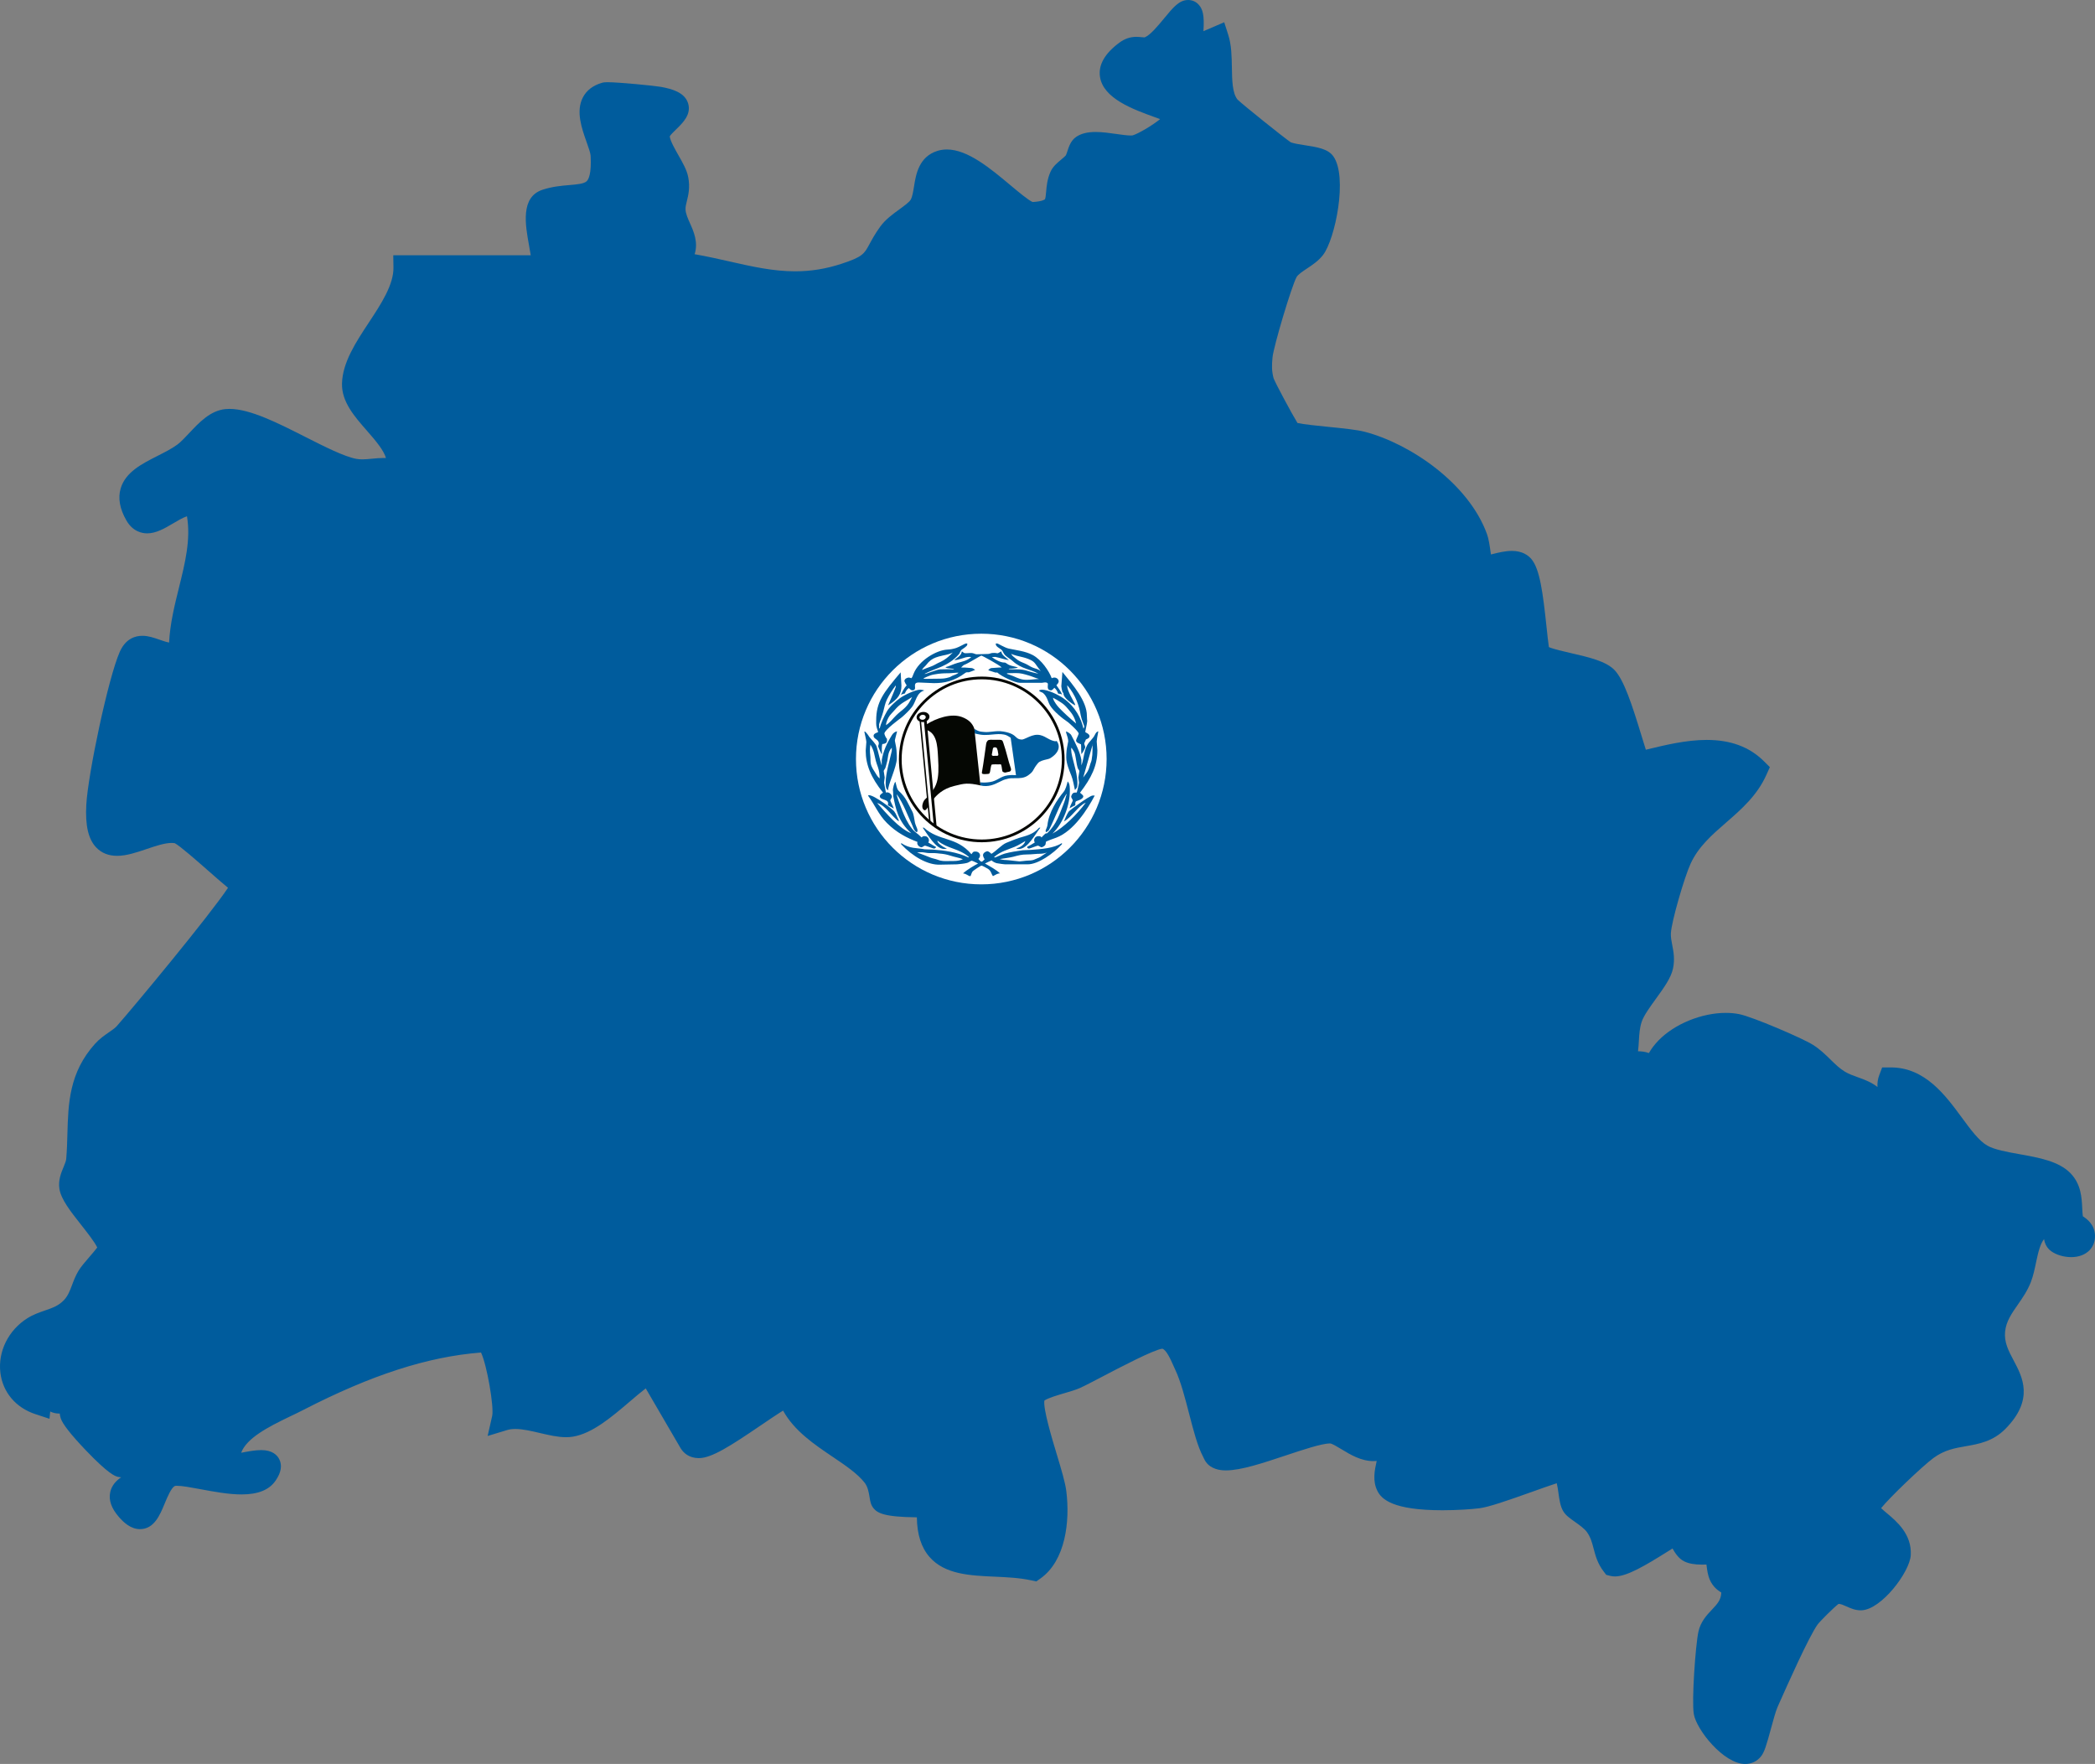 <svg width="443" height="373" viewBox="0 0 443 373" fill="none" xmlns="http://www.w3.org/2000/svg">
<rect x="0" y="0" width="443" height="373" fill="#808080" stroke="none"/>
<path d="M242.162 7.867C242.116 7.888 242.065 7.903 241.931 7.903C241.788 7.903 241.598 7.883 241.378 7.862C241.065 7.831 240.706 7.79 240.296 7.79C238.998 7.79 237.829 8.186 236.717 9.007C233.62 11.29 232.23 13.718 232.594 16.217C233.261 20.826 239.598 23.12 244.223 24.793C244.562 24.916 244.941 25.055 245.31 25.188C243.649 26.553 240.583 28.334 239.465 28.637C239.398 28.647 239.285 28.652 239.106 28.652C238.347 28.652 237.25 28.498 236.091 28.334C234.619 28.123 233.091 27.908 231.656 27.908C229.907 27.908 228.564 28.252 227.549 28.955C226.446 29.72 226.046 30.941 225.723 31.921C225.621 32.234 225.462 32.712 225.385 32.835C225.2 33.071 224.769 33.43 224.39 33.748C223.518 34.477 222.621 35.231 222.139 36.314C221.437 37.89 221.314 39.363 221.211 40.543C221.16 41.118 221.088 41.98 220.939 42.149C220.939 42.149 220.519 42.596 218.355 42.719C217.499 42.375 215.309 40.543 213.694 39.193C209.448 35.637 204.639 31.608 200.219 31.608C199.537 31.608 198.876 31.706 198.255 31.895C194.286 33.122 193.676 36.91 193.276 39.414C193.102 40.497 192.923 41.61 192.569 42.231C192.276 42.745 191.118 43.586 190.184 44.264C188.795 45.275 187.216 46.419 186.129 47.923C185.026 49.452 184.375 50.658 183.852 51.628C182.734 53.701 182.396 54.328 177.873 55.8C174.638 56.858 171.454 57.371 168.136 57.371C163.475 57.371 159.019 56.365 154.307 55.297C151.913 54.754 149.467 54.204 146.883 53.753C147.698 51.223 146.647 48.872 145.919 47.251C145.442 46.183 144.991 45.177 144.96 44.269C144.939 43.745 145.073 43.206 145.242 42.519C145.555 41.246 145.944 39.66 145.534 37.484C145.252 35.965 144.37 34.426 143.442 32.799C142.74 31.567 141.694 29.735 141.622 28.816C141.842 28.452 142.56 27.759 142.996 27.333C144.355 26.014 146.221 24.208 145.508 21.867C144.806 19.568 142.181 18.804 139.709 18.362C138.397 18.126 130.803 17.382 128.475 17.382C128.029 17.382 127.654 17.403 127.275 17.516C125.378 18.065 124.019 19.112 123.24 20.626C121.737 23.551 123.014 27.148 124.04 30.043C124.424 31.126 124.86 32.357 124.891 32.917C125.096 36.75 124.455 37.951 124.05 38.326C123.465 38.87 122.055 38.993 120.42 39.132C118.717 39.275 116.794 39.44 114.713 40.127C110.016 41.672 111.087 47.579 111.867 51.895C111.99 52.583 112.123 53.306 112.226 53.973H83.158L83.199 56.55C83.255 60.219 80.574 64.289 77.979 68.225C75.256 72.351 72.441 76.621 72.318 81.076C72.211 84.945 74.944 88.055 77.584 91.068C79.589 93.356 81.102 95.183 81.62 96.851C81.456 96.846 81.291 96.841 81.122 96.841C80.245 96.841 79.43 96.923 78.641 97C77.938 97.067 77.272 97.134 76.631 97.134C76.159 97.134 75.738 97.098 75.338 97.026C72.749 96.538 68.591 94.429 64.571 92.392C58.823 89.477 52.88 86.464 48.542 86.464C48.239 86.464 47.942 86.48 47.66 86.505C44.461 86.823 42.092 89.353 40.005 91.586C39.107 92.54 38.261 93.444 37.518 93.998C36.344 94.865 34.805 95.645 33.324 96.395C29.991 98.083 26.545 99.828 25.52 103.272C24.909 105.319 25.32 107.603 26.73 110.056C28.093 112.427 30.068 112.781 31.119 112.781C33.036 112.781 34.841 111.714 36.58 110.687C37.559 110.107 38.631 109.476 39.538 109.163C40.364 114.09 39.138 119.037 37.846 124.246C36.918 128.003 35.959 131.862 35.754 135.87C35.108 135.742 34.406 135.501 33.724 135.265C32.565 134.859 31.37 134.443 30.104 134.443C28.611 134.443 26.571 135.028 25.33 137.825C22.884 143.327 18.592 163.757 18.249 170.188C18.013 174.581 18.674 177.439 20.336 179.189C21.459 180.375 22.945 180.97 24.771 180.97C26.755 180.97 28.909 180.242 30.985 179.538C32.862 178.902 34.805 178.245 36.282 178.245C36.533 178.245 36.764 178.266 36.969 178.302C38.061 178.871 41.758 182.12 43.989 184.08C45.578 185.476 47.035 186.759 48.214 187.724C44.368 193.528 28.478 212.691 24.689 216.982C24.325 217.392 23.704 217.823 23.043 218.275C22.115 218.916 21.059 219.645 20.11 220.697C14.603 226.804 14.429 233.384 14.254 239.747C14.208 241.477 14.157 243.268 14.003 245.059C13.967 245.5 13.711 246.111 13.444 246.763C12.921 248.02 12.275 249.58 12.567 251.407C12.926 253.634 14.906 256.144 17.198 259.049C18.305 260.455 20.084 262.708 20.561 263.796C20.166 264.324 19.438 265.171 18.961 265.72C18.008 266.829 17.105 267.871 16.593 268.723C15.977 269.754 15.582 270.796 15.239 271.715C14.777 272.941 14.383 273.998 13.531 274.907C12.398 276.113 11.055 276.575 9.496 277.113C8.347 277.509 7.045 277.955 5.789 278.745C1.774 281.265 -0.467 285.797 0.082 290.287C0.584 294.403 3.343 297.667 7.471 299.022L10.465 300.007L10.619 298.473C11.183 298.745 11.788 298.899 12.45 298.899C12.511 298.899 12.567 298.899 12.629 298.899C12.665 299.227 12.737 299.566 12.844 299.91C13.224 301.106 15.003 303.374 18.136 306.658C22.971 311.724 24.33 312.114 24.843 312.263C25.135 312.345 25.402 312.37 25.622 312.376C24.545 313.109 23.617 314.095 23.304 315.537C22.945 317.2 23.561 318.955 25.125 320.751C26.094 321.865 27.611 323.348 29.606 323.343C32.59 323.343 33.821 320.356 34.811 317.959C35.359 316.635 36.272 314.423 37.036 314.203C37.036 314.203 37.149 314.177 37.42 314.177C38.528 314.177 40.425 314.531 42.435 314.906C45.199 315.419 48.327 316.004 51.08 316.004C54.572 316.004 56.925 315.049 58.274 313.089C59.464 311.365 59.715 309.83 59.033 308.521C58.582 307.659 57.556 306.628 55.239 306.628C53.936 306.628 52.372 306.925 50.993 307.192C52.136 304.154 56.423 301.855 61.443 299.458C62.386 299.007 63.279 298.581 64.104 298.155C78.461 290.754 90.454 286.869 101.714 285.997C102.986 288.676 104.478 297.482 104.078 299.392L103.114 303.641L107.283 302.378C107.765 302.235 108.313 302.163 108.965 302.163C110.544 302.163 112.395 302.599 114.179 303.02C116.025 303.451 117.933 303.903 119.691 303.903C120.204 303.903 120.691 303.867 121.148 303.79C125.255 303.107 129.27 299.689 133.151 296.384C134.336 295.373 135.479 294.398 136.546 293.582L143.929 306.243L143.991 306.34C144.565 307.228 145.672 308.29 147.703 308.326H147.785C150.497 308.326 154.553 305.699 160.911 301.372C162.398 300.361 164.249 299.099 165.588 298.278C167.936 302.558 172.207 305.442 176.048 308.034C178.781 309.876 181.36 311.621 182.862 313.566C183.524 314.428 183.724 315.665 183.872 316.573C184.016 317.466 184.139 318.241 184.724 318.939C185.534 319.909 186.862 320.782 193.876 320.843C193.917 324.461 194.804 327.217 196.553 329.229C199.773 332.919 205.105 333.16 210.269 333.391C212.879 333.509 215.576 333.632 218.037 334.166L219.134 334.402L220.047 333.75C225.298 329.999 226.292 321.747 225.472 315.27C225.241 313.433 224.405 310.667 223.441 307.464C222.426 304.103 220.57 297.934 220.837 296.158C221.56 295.619 223.872 294.947 225.149 294.573C226.359 294.218 227.502 293.885 228.369 293.495C229.425 293.018 231.179 292.099 233.204 291.037C236.722 289.194 244.013 285.376 245.767 285.191C246.613 285.376 247.572 287.526 248.089 288.696C248.238 289.025 248.377 289.343 248.515 289.636C249.679 292.104 250.576 295.573 251.443 298.925C252.356 302.455 253.217 305.791 254.412 308.059C254.453 308.142 254.489 308.219 254.519 308.285C254.801 308.886 255.319 309.999 257.016 310.59C257.657 310.815 258.385 310.923 259.231 310.923C262.39 310.923 267.005 309.389 271.886 307.762C275.455 306.571 279.501 305.227 281.234 305.216C281.669 305.237 282.885 305.976 283.69 306.463C285.52 307.577 287.802 308.958 290.432 308.958C290.663 308.958 290.889 308.947 291.109 308.927C290.658 310.923 290.202 313.166 291.268 315.275C292.15 317.025 294.534 319.35 305.03 319.35C308.097 319.35 311.153 319.14 312.819 318.929C314.824 318.678 318.747 317.313 324.069 315.414C325.833 314.782 327.909 314.043 329.186 313.638C329.345 314.274 329.473 315.178 329.55 315.747C329.75 317.169 329.935 318.513 330.555 319.555C331.063 320.412 331.914 321.013 332.991 321.777C333.909 322.424 335.047 323.23 335.575 323.979C336.365 325.098 336.647 326.186 336.975 327.438C337.365 328.926 337.805 330.615 339.113 332.313L339.651 333.011L340.503 333.227C340.815 333.304 341.149 333.345 341.492 333.345C344.035 333.345 347.886 331.056 352.66 328.064C352.983 327.864 353.326 327.643 353.66 327.438C354.275 328.5 355.003 329.604 356.157 330.168C357.105 330.63 358.3 330.846 359.915 330.846C360.233 330.846 360.546 330.835 360.838 330.825C360.977 332.072 361.161 333.165 361.525 334.002C362.243 335.644 363.33 336.337 363.976 336.747C363.976 336.747 363.976 336.809 363.976 336.84C363.889 338.302 363.202 339.098 361.992 340.376C360.931 341.495 359.613 342.885 359.146 345.01C358.526 347.817 357.695 359.528 358.162 362.418C358.7 365.743 364.474 373 369.027 373C370.396 373 371.601 372.405 372.432 371.322C373.098 370.449 373.529 369.033 374.488 365.497C374.954 363.783 375.482 361.843 375.852 361.012L376.139 360.36C377.862 356.485 382.435 346.195 384.333 343.517C384.815 342.86 387.706 339.96 388.763 339.154C388.778 339.154 388.799 339.154 388.814 339.154C389.26 339.154 389.839 339.411 390.45 339.688C391.311 340.073 392.29 340.509 393.459 340.509H393.598C397.823 340.381 403.853 332.401 404.043 328.829C404.279 324.41 401.084 321.726 398.972 319.956C398.602 319.648 398.115 319.237 397.772 318.903C399.643 316.574 406.55 309.989 408.832 308.306C411.155 306.597 413.375 306.207 415.723 305.801C418.395 305.334 421.425 304.806 424.055 302.142C430.183 295.933 427.66 291.175 425.814 287.706C424.707 285.622 423.753 283.821 423.994 281.542C424.219 279.407 425.363 277.765 426.686 275.866C427.691 274.419 428.732 272.921 429.439 271.088C429.947 269.77 430.244 268.353 430.526 266.988C431.024 264.607 431.439 263.026 432.229 262.01C432.377 262.929 432.782 263.883 433.741 264.576C434.808 265.351 436.433 265.828 437.977 265.828C439.52 265.828 440.925 265.325 441.838 264.371C442.643 263.534 443.043 262.436 442.996 261.199C442.909 258.915 441.274 257.735 440.427 257.186C440.361 256.683 440.33 256.093 440.299 255.477C440.192 253.234 440.058 250.437 437.864 248.133C435.413 245.557 431.157 244.792 427.04 244.058C424.435 243.591 421.743 243.114 420.225 242.241C418.446 241.225 416.682 238.829 414.816 236.288C411.349 231.577 407.037 225.711 399.828 225.711L397.992 225.721L397.377 227.348C397.059 228.185 396.956 229.021 397.003 229.848C395.649 228.79 394.193 228.272 392.849 227.79C391.88 227.446 390.968 227.117 390.096 226.599C389.009 225.947 388.076 225.034 387.086 224.064C385.984 222.986 384.845 221.867 383.348 220.928C381.015 219.466 370.555 215.011 367.822 214.457C366.925 214.272 365.956 214.18 364.94 214.18C359.803 214.18 354.075 216.525 350.686 220.02C349.876 220.856 349.204 221.744 348.671 222.673C347.866 222.37 347.03 222.304 346.368 222.293C346.466 221.513 346.512 220.764 346.553 220.051C346.635 218.675 346.712 217.382 347.143 216.063C347.568 214.765 348.953 212.85 350.178 211.162C351.804 208.914 353.342 206.795 353.762 204.819C354.188 202.833 353.875 201.226 353.598 199.81C353.424 198.922 353.28 198.157 353.316 197.357C353.439 194.852 356.193 185.42 357.49 182.618C359.151 179.02 361.992 176.546 365.007 173.924C368.227 171.122 371.56 168.222 373.529 163.814L374.247 162.213L373.001 160.976C369.94 157.938 365.981 156.46 360.895 156.46C356.562 156.46 352.101 157.543 348.168 158.497C348.122 158.507 348.071 158.523 348.025 158.533C347.758 157.702 347.45 156.686 347.173 155.787C345.112 149.018 343.369 143.676 341.354 141.639C339.523 139.791 335.975 138.975 332.222 138.113C330.699 137.764 328.509 137.261 327.52 136.835C327.361 135.762 327.202 134.238 327.033 132.652C326.253 125.314 325.612 120.346 323.823 118.216C323.161 117.431 321.91 116.492 319.695 116.492C318.3 116.492 316.88 116.841 315.624 117.154C315.511 117.184 315.388 117.21 315.265 117.241C315.019 115.414 314.793 113.941 314.445 112.971C310.604 102.291 298.267 93.839 288.607 91.309C286.93 90.868 283.972 90.57 280.844 90.257C278.711 90.041 275.614 89.733 274.363 89.446C273.183 87.532 269.748 81.132 269.307 79.983C268.902 78.402 268.912 77.34 269.081 75.584C269.312 73.213 273.112 60.512 274.163 58.597C274.47 58.043 275.429 57.407 276.352 56.791C277.506 56.026 278.813 55.159 279.772 53.907C282.331 50.561 285.038 37.397 281.936 33.045C280.813 31.47 278.567 31.12 275.968 30.715C274.911 30.551 273.609 30.351 272.958 30.104C271.497 29.124 262.764 22.114 261.688 21.057C260.575 19.707 260.529 16.936 260.488 14.262C260.447 11.927 260.411 9.515 259.719 7.364L258.867 4.706L254.473 6.595C254.704 3.177 254.309 1.95 253.514 1.037C252.93 0.364 252.125 0 251.243 0C249.361 0 248.105 1.524 246.202 3.834C245.028 5.26 243.254 7.411 242.131 7.862L242.162 7.867Z" fill="#005C9D"/>
<g clip-path="url(#clip0_166_403)">
<path d="M207.5 187C222.136 187 234 175.136 234 160.5C234 145.864 222.136 134 207.5 134C192.864 134 181 145.864 181 160.5C181 175.136 192.864 187 207.5 187Z" fill="white"/>
<path d="M190.661 160.584C190.661 151.244 198.258 143.647 207.599 143.647C216.94 143.647 224.536 151.243 224.536 160.584C224.536 169.925 216.938 177.519 207.599 177.519C198.259 177.519 190.661 169.922 190.661 160.584ZM190.084 160.584C190.084 170.242 197.941 178.098 207.599 178.098C217.256 178.098 225.113 170.241 225.113 160.584C225.113 150.927 217.256 143.069 207.599 143.069C197.941 143.069 190.084 150.927 190.084 160.584Z" fill="#050703"/>
<path d="M223.385 144.902C223.499 144.79 223.602 144.667 223.691 144.535C223.798 144.377 223.868 144.222 223.868 144.102C223.868 143.599 223.397 143.27 222.931 143.27C222.743 143.277 222.558 143.325 222.39 143.412C221.847 141.899 220.202 139.49 218.374 138.511C216.798 137.67 214.849 137.486 213.31 137.148C212.418 136.949 211.041 136.064 210.869 136.068H210.571V136.311C210.705 136.87 211.663 137.166 211.93 137.573C212.13 137.893 212.283 138.316 212.587 138.593C213.097 139.06 213.772 139.433 214.179 139.814C215.946 141.451 217.996 141.522 219.576 142.464C217.079 141.946 216.923 141.538 214.967 141.538C214.386 141.538 213.922 141.555 213.267 141.492C213.326 141.458 213.407 141.433 213.397 141.389C214.032 141.407 214.667 141.329 215.278 141.158C214.631 140.916 213.975 140.863 213.387 140.614C212.996 140.449 212.696 140.091 212.402 140.1C211.596 140.126 210.415 139.475 209.733 138.95L210.46 138.905C211.402 139.086 212.45 139.476 213.335 139.577C212.658 138.982 211.804 138.538 211.727 137.731C211.417 137.869 211.086 138.143 210.912 138.143C210.739 138.143 210.669 138.022 209.836 138.074C209.551 138.092 209.223 138.282 208.937 138.282C206.72 138.341 206.651 138.351 206.477 138.351C206.304 138.351 205.822 138.109 205.545 138.092C205.06 138.048 204.506 138.161 204.021 138.117C203.785 138.1 203.549 137.801 203.376 137.733C203.342 138.646 202.193 139.174 201.768 139.576C202.839 139.616 203.879 138.906 204.919 138.906C205.092 138.906 205.25 138.902 205.369 138.945C204.471 139.737 203.48 139.894 202.484 140.172C201.6 140.414 200.668 140.924 199.895 141.081C200.429 141.481 201.361 141.227 201.766 141.569C201.648 141.612 201.521 141.444 198.821 141.539C198.085 141.565 195.869 142.509 195.635 142.509C195.462 142.509 195.531 142.474 195.531 142.474C197.817 141.266 200.442 140.981 202.774 138.339C202.982 138.104 203.042 137.692 203.284 137.44C203.466 137.249 204.541 136.688 204.537 136.298V136.07H204.238C204.065 136.064 202.868 136.793 202.209 137.013C201.607 137.21 200.981 137.327 200.348 137.358C198.062 137.453 194.271 139.623 193.154 142.534C193.015 142.897 192.911 143.214 192.719 143.413C192.53 143.344 192.346 143.273 192.173 143.273C191.905 143.273 191.238 143.482 191.238 144.039C191.306 144.211 191.387 144.379 191.478 144.541C191.544 144.673 191.627 144.795 191.724 144.906C191.135 145.549 190.775 146.352 190.487 146.94C190.808 146.734 191.076 146.739 191.34 146.636C191.487 146.278 191.723 145.767 192.169 145.493C192.409 145.744 192.736 145.979 192.866 145.979C193.952 145.979 193.22 144.995 193.584 144.54C193.693 144.404 193.901 144.316 194.286 144.316L197.473 144.454C199.639 144.454 201.739 144.075 204.181 142.247C204.398 142.083 204.734 142.201 204.933 142.14C205.358 142.002 205.765 141.82 206.205 141.653C205.982 141.481 205.697 141.285 205.48 141.267C204.233 141.154 203.675 141.128 203.223 141.149C203.492 140.91 203.678 140.667 203.895 140.588C204.848 140.242 207.278 138.633 207.556 138.633C207.642 138.633 211.315 140.587 211.822 141.148C211.16 141.127 210.741 141.207 209.633 141.266C209.425 141.275 209.085 141.518 208.979 141.73C209.487 141.889 209.971 142.053 210.456 142.209C210.585 142.252 210.832 142.157 210.927 142.244C211.724 142.998 214.605 144.384 215.671 144.384H220.365C220.382 144.384 221.379 144.115 221.565 144.539C221.581 144.59 221.588 144.643 221.585 144.696C221.585 145.069 221.342 145.978 222.243 145.978C222.479 145.978 222.832 145.583 222.941 145.424C223.434 145.832 223.589 146.232 223.744 146.66C224.035 146.755 224.296 146.615 224.618 146.943C224.371 146.22 223.804 145.512 223.385 144.902ZM195.769 140.706C196.005 140.47 196.094 140.276 196.331 140.038C197.024 139.345 197.586 139.091 198.533 138.819C199.692 138.486 200.394 138.512 201.474 137.977C200.771 138.679 200.359 139.091 199.516 139.617C199.077 139.889 198.788 139.986 198.322 140.214C197.734 140.504 197.439 140.741 196.822 140.951C196.076 141.206 195.664 141.382 194.938 141.68C195.193 141.25 195.418 141.057 195.769 140.706ZM201.402 142.888C201.156 142.985 201.025 143.124 200.77 143.204C199.92 143.468 199.384 143.511 198.489 143.511C197.374 143.511 196.742 143.538 195.628 143.546C195.514 143.511 195.286 143.555 195.321 143.441C195.347 143.344 195.479 143.353 195.566 143.309C195.733 143.23 195.839 143.169 196.014 143.099C196.603 142.844 196.97 142.713 197.593 142.607C198.717 142.414 199.374 142.362 200.516 142.362C201.164 142.362 202.021 142.236 202.671 142.236C202.477 142.525 201.735 142.756 201.402 142.888ZM217.099 143.752C215.967 143.752 215.326 143.436 214.282 142.98C213.737 142.744 213.405 142.681 212.851 142.462L213.062 142.356C213.729 142.347 214.115 142.322 214.783 142.322C215.887 142.322 216.503 142.532 217.573 142.839C218.266 143.041 219.004 143.396 219.706 143.571C218.88 143.599 217.924 143.752 217.099 143.752ZM218.385 141.168C217.701 140.887 217.384 140.571 216.701 140.29C215.911 139.965 215.437 139.79 214.778 139.238C214.366 138.895 214.076 138.728 213.804 138.263C215.384 138.921 216.446 138.816 218 139.589C218.833 140.001 219.044 140.571 219.614 141.309C219.791 141.544 219.921 141.668 220.061 141.932C219.534 141.431 219.051 141.44 218.384 141.168H218.385Z" fill="#005C9D"/>
<path fill-rule="evenodd" clip-rule="evenodd" d="M227.551 152.997C227.227 151.699 226.785 150.995 225.91 149.988C225.358 149.347 225.051 148.978 224.331 148.522C223.69 148.118 223.33 147.875 222.654 147.539C222.691 147.759 222.762 147.973 222.865 148.171C223.014 148.399 223.093 148.566 223.251 148.794C223.743 149.505 224.103 149.83 224.717 150.443C225.709 151.434 227.551 152.996 227.551 152.996V152.997ZM224.656 142.094C226.997 144.963 229.829 148.268 229.829 151.343C229.829 152.036 229.898 152.279 229.898 152.451C229.898 152.903 229.483 154.6 229.483 154.739C229.483 154.947 230.384 155.103 230.384 155.674C230.384 156.055 229.947 156.234 229.613 156.372C229.554 156.618 229.275 157.059 229.275 157.233C229.275 157.407 229.483 157.822 229.483 157.995C229.483 158.168 229.061 158.985 228.678 159.484C228.582 158.761 228.652 158.068 228.589 157.392C228.056 157.134 227.543 157.034 227.543 156.54C227.543 156.367 228.097 155.293 228.097 155.12C228.097 154.677 225.982 152.81 225.826 152.705C224.683 151.943 222.784 150.424 222.021 149.142C221.563 148.363 221.466 147.323 220.556 146.535C220.357 146.362 219.783 146.309 219.716 145.992C219.897 145.898 220.097 145.844 220.302 145.834C221.609 145.834 223.847 146.949 224.869 147.66C227.389 149.417 228.651 151.959 229.106 154.079C229.141 153.961 229.275 153.801 229.275 153.628C229.275 153.455 228.66 152.057 228.531 151.278C228.193 149.268 227.49 147.041 225.704 144.932C225.662 144.991 225.671 144.897 225.671 145.07C225.671 146.093 226.984 148.174 227.324 148.908V149.155C226.591 148.773 224.797 147.501 224.883 146.626C224.892 146.496 224.685 146.431 224.648 146.292C224.552 145.954 224.421 145.278 224.421 145.105C224.421 144.932 224.491 144.339 224.652 142.092L224.656 142.094Z" fill="#005C9D"/>
<path fill-rule="evenodd" clip-rule="evenodd" d="M187.419 152.826L187.34 153.34C188.203 152.793 188.742 152.028 189.464 151.306C190.514 150.253 191.313 149.934 192.133 148.722C192.363 148.384 192.685 147.768 192.87 147.396C191.58 148.249 190.604 148.614 189.543 149.74C189.149 150.156 188.937 150.452 188.532 150.859C187.974 151.417 187.649 152.077 187.418 152.831L187.419 152.826ZM190.448 142.164L190.611 144.968C190.611 146.666 190.014 147.769 187.784 149.152C188.329 147.865 188.952 146.55 189.413 145.242V144.933C188.695 145.873 188.066 146.878 187.535 147.936C187.162 148.698 186.965 149.723 186.775 150.45C186.539 151.342 185.902 152.979 185.896 153.152V153.952C185.936 153.94 185.96 154.02 185.996 154.081C186.283 152.876 186.901 151.568 187.543 150.425C188.045 149.524 189.346 148.299 190.351 147.589C191.175 147.009 193.498 145.834 194.598 145.834C194.892 145.854 195.183 145.912 195.463 146.006C193.766 146.456 193.707 148.384 192.866 149.467C192.303 150.194 191.432 151.04 190.67 151.688C190.54 151.802 187.01 154.338 187.01 155.119C187.01 155.222 187.224 155.907 187.532 156.189C187.56 156.248 187.564 156.365 187.564 156.539C187.564 156.946 187.387 157.266 186.578 157.331C186.537 157.405 186.386 157.991 186.505 159.55C186.344 159.422 185.694 157.917 185.694 157.821C185.694 157.648 185.832 157.371 185.832 157.198C185.832 156.305 184.723 156.297 184.723 155.604C184.723 155.074 185.423 154.96 185.695 154.795C185.21 153.382 185.277 153.421 185.277 152.347C185.277 148.388 186.808 146.496 190.451 142.163L190.448 142.164Z" fill="#005C9D"/>
<path fill-rule="evenodd" clip-rule="evenodd" d="M186.012 164.607C185.967 163.598 185.953 163.138 185.625 162.165C185.476 161.716 185.318 161.348 185.204 160.9C184.861 159.584 184.861 158.754 184.125 157.587L184.055 157.446C184.028 157.63 183.947 158.266 183.947 158.451C183.947 159.565 184.072 159.658 184.072 160.772C184.072 161.781 184.406 162.369 184.967 163.211C185.32 163.746 185.511 164.222 186.012 164.607ZM186.424 161.839C186.46 161.78 186.45 161.662 186.45 160.761C186.754 158.87 187.485 157.247 188.621 155.41C188.863 155.011 189.321 154.675 189.698 154.645C189.498 155.438 189.222 156.434 189.222 156.608C189.222 156.782 189.525 157.922 189.568 158.615C189.655 159.793 189.637 160.177 189.637 160.35C189.637 162.175 187.644 166.171 187.824 167.097C187.226 166.886 187.282 165.91 187.282 165.477C187.282 163.546 188.14 160.757 188.577 158.754V158.097C187.665 159.033 187.82 160.362 187.534 161.237C187.421 161.59 187.357 162.037 187.186 162.444C187.091 162.652 186.869 162.881 186.869 163.054C186.869 163.227 187.077 164.232 187.077 164.405C187.077 164.578 186.938 165.341 186.938 165.514C186.938 165.687 187.215 166.858 187.336 167.597C187.905 167.369 188.601 167.95 188.601 168.493C188.601 168.667 188.255 169.082 188.255 169.255C188.255 169.429 188.806 170.387 189.004 170.98C188.547 170.705 188.134 170.499 187.72 170.273C188.257 168.854 186.037 169.308 186.037 168.356C186.037 168.061 186.487 167.754 186.731 167.622C184.139 164.375 183.058 161.686 183.058 158.724C183.058 158.551 183.196 157.061 183.196 156.888C183.196 156.507 182.78 154.904 182.78 154.775C182.78 154.454 183.32 155.006 183.831 155.829C184.361 156.522 185.196 157.251 185.386 157.918C185.776 159.251 186.034 160.55 186.427 161.843L186.424 161.839Z" fill="#005C9D"/>
<path fill-rule="evenodd" clip-rule="evenodd" d="M229.053 164.404C229.491 163.772 229.921 163.369 230.202 162.657C230.369 162.237 230.413 161.973 230.556 161.534C230.66 161.192 230.783 161.008 230.836 160.657C230.967 159.849 231.02 159.385 231.02 158.568V157.537L231.047 157.445L231.02 157.305V157.537L229.053 164.404ZM225.44 154.637C225.811 154.822 226.352 155.112 226.542 155.484C227.46 157.234 228.347 158.959 228.672 160.694V161.842C229.261 160.373 229.143 158.459 230.226 157.072C230.538 156.673 230.961 156.242 231.265 155.825C231.5 155.506 231.72 154.712 232.245 154.645C232.045 155.577 231.908 156.609 231.908 156.782C231.908 156.955 232.046 158.48 232.046 158.653C232.046 161.892 230.792 164.477 228.374 167.624C228.658 167.896 229.067 168.137 229.067 168.389C229.067 169.031 227.707 169.346 227.595 169.407C227.275 169.589 227.413 170.058 227.372 170.281C226.959 170.466 226.558 170.677 226.172 170.913C226.297 170.324 226.85 169.429 226.85 169.256C226.85 169.082 226.505 168.667 226.505 168.494C226.505 168.258 226.751 167.662 227.158 167.61C227.297 167.593 227.505 167.593 227.697 167.573C227.712 167.534 228.168 165.773 228.168 165.479C228.168 165.306 228.03 164.578 228.03 164.405C228.03 164.232 228.238 163.227 228.238 163.054C228.238 162.881 227.979 162.657 227.91 162.441C227.711 161.834 227.622 161.18 227.519 160.565C227.509 160.426 227.486 160.288 227.45 160.153C227.434 160.036 227.411 159.92 227.381 159.806C227.364 159.737 227.346 159.588 227.311 159.458C227.225 159.094 226.912 158.546 226.546 158.099C226.503 158.216 226.507 158.342 226.507 158.514C226.507 160.065 227.823 163.131 227.823 165.513C227.823 166.067 227.898 166.536 227.293 167.036C227.062 166.04 226.916 164.954 226.553 164.036C226.059 162.789 225.468 161.433 225.468 160.143C225.466 159.656 225.489 159.169 225.537 158.684C225.59 158.061 225.883 156.921 225.883 156.748C225.883 156.254 225.661 155.566 225.444 154.95V154.636L225.44 154.637Z" fill="#005C9D"/>
<path d="M225.766 165.238C226.285 165.723 226.225 166.787 226.225 167.316C226.225 170.052 224.959 173.949 222.547 176.267C224.928 174.974 227.714 172.263 229.593 169.725C228.039 170.326 226.562 172.887 224.989 173.679C225.259 173.016 225.546 172.276 225.971 171.625C226.137 171.375 230.392 168.215 231.05 168.223H231.488C229.957 171.141 227.035 175.731 223.361 177.125C222.686 177.376 221.908 177.636 221.224 177.924C221.127 178.121 221.12 178.475 221.068 178.587C220.938 178.899 220.395 179.163 220.231 179.163C220.066 179.163 219.642 178.816 219.469 178.816C219.295 178.816 217.771 179.439 217.598 179.439C217.425 179.439 217.374 179.367 217.223 179.284V179.037C217.723 178.819 218.272 178.475 218.813 178.148C218.728 178.016 218.68 177.864 218.674 177.707C218.674 177.101 219.158 176.807 219.575 176.807C219.851 176.807 220.046 176.779 220.236 177.084C220.413 176.886 220.756 176.511 221.042 176.278C221.155 176.182 221.36 176.262 221.454 176.167C223.482 174.221 224.072 172.015 224.886 170.04C225.154 169.381 225.326 168.657 225.534 167.979C225.538 167.941 225.527 167.902 225.504 167.872C223.969 170.29 223.123 172.946 221.832 175.476C221.753 175.623 221.496 175.837 221.185 175.975C221.168 175.875 221.099 175.841 221.099 175.668C221.099 175.494 221.445 174.902 221.488 174.486C221.766 171.74 223.575 169.045 224.892 167.469C225.36 166.906 225.568 165.976 225.766 165.241L225.766 165.238Z" fill="#005C9D"/>
<path d="M189.335 165.307C189.525 165.84 189.593 166.83 190.061 167.254C191.655 168.692 192.008 169.963 192.866 171.508C193.249 172.183 193.294 173.102 193.467 173.926C193.562 174.403 194.005 175.294 194.003 175.467V175.82L193.834 175.979C193.245 175.672 193.09 174.893 192.873 174.435C191.895 172.379 191.093 170.04 189.671 168.007C189.629 168.066 189.639 167.973 189.639 168.146C189.639 168.32 190.346 170.342 190.763 171.356C191.3 172.681 191.866 173.998 192.863 175.243C193.495 176.039 193.96 176.158 194.871 177.083C195.176 176.773 195.356 176.806 195.529 176.806C196.136 176.806 196.43 177.282 196.43 177.742C196.43 177.914 196.357 178.036 196.291 178.148C196.83 178.474 197.381 178.819 197.953 179.116C197.882 179.281 197.678 179.438 197.504 179.438C197.331 179.438 195.772 178.815 195.599 178.815C195.426 178.815 195.044 179.162 194.871 179.162C194.386 179.162 193.774 178.559 194.008 178.032C191.801 177.185 189.606 176.094 187.545 174.024C185.7 172.164 185.005 170.186 183.545 168.235C183.646 168.216 183.576 168.146 183.75 168.146C184.902 168.146 188.749 171.123 189.078 171.556C189.503 172.119 189.705 172.807 190.044 173.44V173.688C188.441 172.513 187.351 170.371 185.476 169.794C187.378 171.935 190.101 175.208 192.693 176.201C189.849 173.61 189.414 170.96 188.877 168.323C188.877 167.28 188.807 167.245 188.807 167.072C188.807 166.7 189.051 165.585 189.337 165.306L189.335 165.307Z" fill="#005C9D"/>
<path fill-rule="evenodd" clip-rule="evenodd" d="M195.167 180.221C194.649 180.176 193.912 180.256 193.912 180.256C195.09 180.66 195.629 180.917 196.787 181.357C197.27 181.54 197.793 181.605 198.267 181.789C199.206 182.158 199.73 182.072 200.748 182.072C201.749 182.072 202.67 182.113 203.608 181.681C202.814 181.357 201.929 181.247 200.938 180.923C200.214 180.687 199.463 180.543 198.704 180.492C198.265 180.466 198.019 180.387 197.58 180.387H196.546C196.002 180.387 195.713 180.273 195.168 180.221H195.167ZM214.247 181.17C213.599 181.347 211.395 181.652 211.395 181.652C211.895 181.775 212.202 181.854 212.72 181.854C213.158 181.854 215.259 182.149 215.558 182.149C215.768 182.149 216.837 182.011 217.046 181.994C217.749 181.924 218.196 182.02 218.828 181.712C219.258 181.502 219.547 181.448 219.96 181.211C220.373 180.973 220.946 180.517 221.367 180.272C220.963 180.428 220.535 180.513 220.102 180.526C219.005 180.526 218.29 180.678 217.193 180.678C216.026 180.678 215.376 180.863 214.244 181.17H214.247ZM195.117 175.018H195.369C198.618 177.952 202.18 176.82 205.409 180.62C205.527 180.553 205.58 180.332 205.797 180.159C205.918 180.064 206.13 180.065 206.304 180.065C206.771 180.065 207.239 180.377 207.239 180.931C207.239 181.105 207.09 181.44 206.892 181.628C207.025 181.812 207.377 182.213 207.551 182.213C207.725 182.213 208.012 181.877 208.21 181.691C208.008 181.437 207.863 181.001 207.863 180.827C207.863 180.325 208.529 179.996 208.799 179.996C208.98 179.996 209.439 180.32 209.636 180.55C210.566 180.017 211.852 178.586 212.805 178.214C213.706 177.868 214.6 177.46 215.509 177.174C216.791 176.767 218.412 176.526 219.732 175.02H219.987C219.01 176.19 217.337 179.511 215.485 179.511C215.272 179.522 215.058 179.485 214.861 179.403C215.427 179.275 216.569 178.782 216.815 177.839C216.09 178.257 215.343 178.744 214.562 179.064C213.134 179.662 211.661 179.986 210.219 181.208C210.278 181.251 210.219 181.311 210.392 181.311C210.565 181.311 211.759 180.696 212.461 180.497C213.604 180.177 215.106 179.951 216.279 179.787L217.943 179.717C220.237 179.54 222.828 179.376 224.552 178.266V178.52C222.664 180.548 219.521 182.768 217.312 182.768H212.548C212.375 182.768 211.346 182.637 210.801 182.532C210.541 182.489 209.932 182.225 209.69 181.934C209.228 182.14 208.748 182.346 208.277 182.593C209.337 183.205 210.7 183.928 211.461 184.686C210.941 184.654 210.475 185.014 209.967 185.259C209.61 184.823 209.585 184.104 208.848 183.68C208.467 183.464 207.721 183.043 207.549 183.043C207.323 183.043 205.741 184.145 205.654 184.275C205.481 184.535 205.363 184.891 205.263 185.179C205.263 185.179 205.296 185.26 205.123 185.26C204.742 185.26 204.427 184.767 203.635 184.683C204.494 183.884 206.155 182.927 206.82 182.593C206.424 182.417 205.642 182.004 205.469 182.004C205.296 182.004 204.855 182.377 204.508 182.463C203.824 182.645 203.048 182.698 202.353 182.767L198.82 182.836C196.17 182.958 192.982 181.102 190.55 178.518V178.267C192.412 179.526 193.915 179.252 195.496 179.581L197.227 179.649C199.635 179.814 202.376 180.173 204.772 181.313L204.882 181.207C202.676 179.346 200.46 179.529 198.271 177.777C198.271 177.777 198.23 177.709 198.23 177.882C198.23 178.29 199.653 179.32 200.239 179.403C200.042 179.485 199.829 179.522 199.615 179.511C197.874 179.511 196.192 176.499 195.115 175.018H195.117Z" fill="#005C9D"/>
<path d="M223.518 156.79C223.444 156.683 223.426 156.666 223.363 156.698C223.3 156.73 223.176 156.792 222.699 156.651C222.16 156.491 221.744 156.258 221.344 156.032C220.772 155.711 220.231 155.406 219.42 155.373C218.609 155.339 217.786 155.712 217.131 156.012C216.681 156.219 216.292 156.397 216.027 156.385C215.374 156.357 215.133 156.133 214.829 155.849C214.421 155.469 213.912 154.996 212.225 154.696C211.32 154.535 210.557 154.622 209.821 154.707C209.227 154.775 208.667 154.84 208.062 154.775L207.777 154.747C207.184 154.691 206.939 154.667 206.058 154.144L206.022 154.124L206.027 154.165L206.13 155.091V155.106L206.144 155.109L206.498 155.185C207.082 155.31 207.504 155.4 208.194 155.414C208.757 155.415 209.32 155.383 209.879 155.318C210.711 155.238 211.499 155.164 212.302 155.323C212.845 155.43 213.135 155.622 213.574 155.911L213.712 156.003L214.838 163.916C214.263 163.857 213.684 163.868 213.112 163.947C212.314 164.043 211.741 164.36 211.187 164.662C210.649 164.956 210.091 165.265 209.322 165.372C208.636 165.481 207.939 165.499 207.249 165.426H207.224V165.451L207.265 166.064V166.08L207.28 166.084C209.022 166.496 210.251 165.882 211.335 165.341C211.878 165.07 212.39 164.815 212.905 164.724C213.415 164.537 214.003 164.544 214.626 164.551C215.574 164.561 216.554 164.572 217.438 163.929C218.204 163.37 218.339 163.128 218.557 162.728C218.723 162.423 218.929 162.043 219.486 161.369C219.85 160.927 220.685 160.73 221.295 160.587C221.597 160.515 221.836 160.459 221.961 160.39C222.949 159.845 223.646 159.066 223.827 158.308C223.955 157.786 223.849 157.276 223.518 156.79Z" fill="#005C9D"/>
<path fill-rule="evenodd" clip-rule="evenodd" d="M209.931 158.421C209.835 158.877 209.808 159.015 209.724 159.566C209.711 159.655 209.744 159.674 209.783 159.732C209.88 159.884 210.203 159.833 210.474 159.815C210.722 159.798 211.016 159.899 211.093 159.663C211.113 159.606 211.118 159.545 211.107 159.486C210.956 158.867 211.08 158.894 210.804 158.217C210.726 158.028 210.194 157.91 210.018 158.162C209.956 158.249 209.959 158.302 209.934 158.424L209.931 158.421ZM207.635 163.278C208.089 160.717 208.159 159.692 208.525 157.331C208.557 157.065 208.67 156.815 208.848 156.616C209.084 156.354 209.719 156.424 210.333 156.434C211.01 156.447 211.874 156.317 212.012 156.705C212.052 156.818 212.112 156.936 212.152 157.055C212.896 159.206 213.131 160.697 213.753 162.473C213.783 162.54 213.799 162.613 213.799 162.687C213.799 162.761 213.783 162.834 213.753 162.902C213.639 163.203 213.321 163.183 213.007 163.26C212.725 163.33 212.527 163.424 212.263 163.301C212.124 163.238 212.004 163.208 211.959 163.054C211.821 162.582 211.821 161.591 211.574 161.618C211.093 161.672 209.74 161.532 209.643 161.739C209.499 162.051 209.38 163.325 209.257 163.482C209.09 163.695 208.859 163.645 208.589 163.672C208.224 163.708 207.738 163.714 207.656 163.536C207.614 163.445 207.612 163.407 207.635 163.276V163.278Z" fill="#050703"/>
<path d="M195.559 169.073C195.315 169.304 194.986 170.015 195.029 170.604C195.05 170.898 195.159 171.121 195.355 171.26C195.389 171.288 195.43 171.309 195.473 171.32C195.516 171.331 195.561 171.333 195.605 171.325C195.824 171.282 196.039 170.977 196.317 170.54L196.143 168.491C195.958 168.681 195.769 168.873 195.559 169.073Z" fill="#050703"/>
<path d="M207.314 166.051L206.035 154.121V154.116C205.848 153.536 205.517 153.013 205.072 152.596C204.657 152.208 204.125 151.893 203.447 151.632C202.408 151.233 201.075 151.216 199.594 151.584C198.257 151.928 196.985 152.485 195.825 153.233L195.816 153.239V153.25L195.763 154.276V154.293L195.78 154.297C198.076 154.964 198.218 157.605 198.344 159.935L198.368 160.362C198.493 162.512 198.486 164.112 198.078 165.447C197.86 166.157 197.52 166.808 197.008 167.485L197.191 169.23C198.047 168.087 199.379 166.793 201.717 166.212L201.989 166.144C203.892 165.669 204.604 165.491 207.289 166.071L207.318 166.077L207.314 166.051Z" fill="#050703"/>
<path d="M195.31 152.674C195.339 152.671 195.366 152.662 195.395 152.657L197.463 174.669L198.037 174.615L195.958 152.454C196.348 152.221 196.588 151.845 196.54 151.449C196.468 150.864 195.802 150.464 195.053 150.556C194.303 150.648 193.752 151.196 193.824 151.785C193.866 152.128 194.115 152.404 194.463 152.558L196.469 173.705L196.769 173.676L194.775 152.656C194.951 152.69 195.132 152.696 195.31 152.674ZM194.431 151.754C194.397 151.46 194.667 151.189 195.028 151.143C195.39 151.097 195.717 151.296 195.753 151.588C195.788 151.879 195.521 152.154 195.155 152.2C194.789 152.246 194.467 152.046 194.432 151.754H194.431Z" fill="#050703"/>
</g>
<defs>
<clipPath id="clip0_166_403">
<rect width="53" height="53" fill="white" transform="translate(181 134)"/>
</clipPath>
</defs>
</svg>

